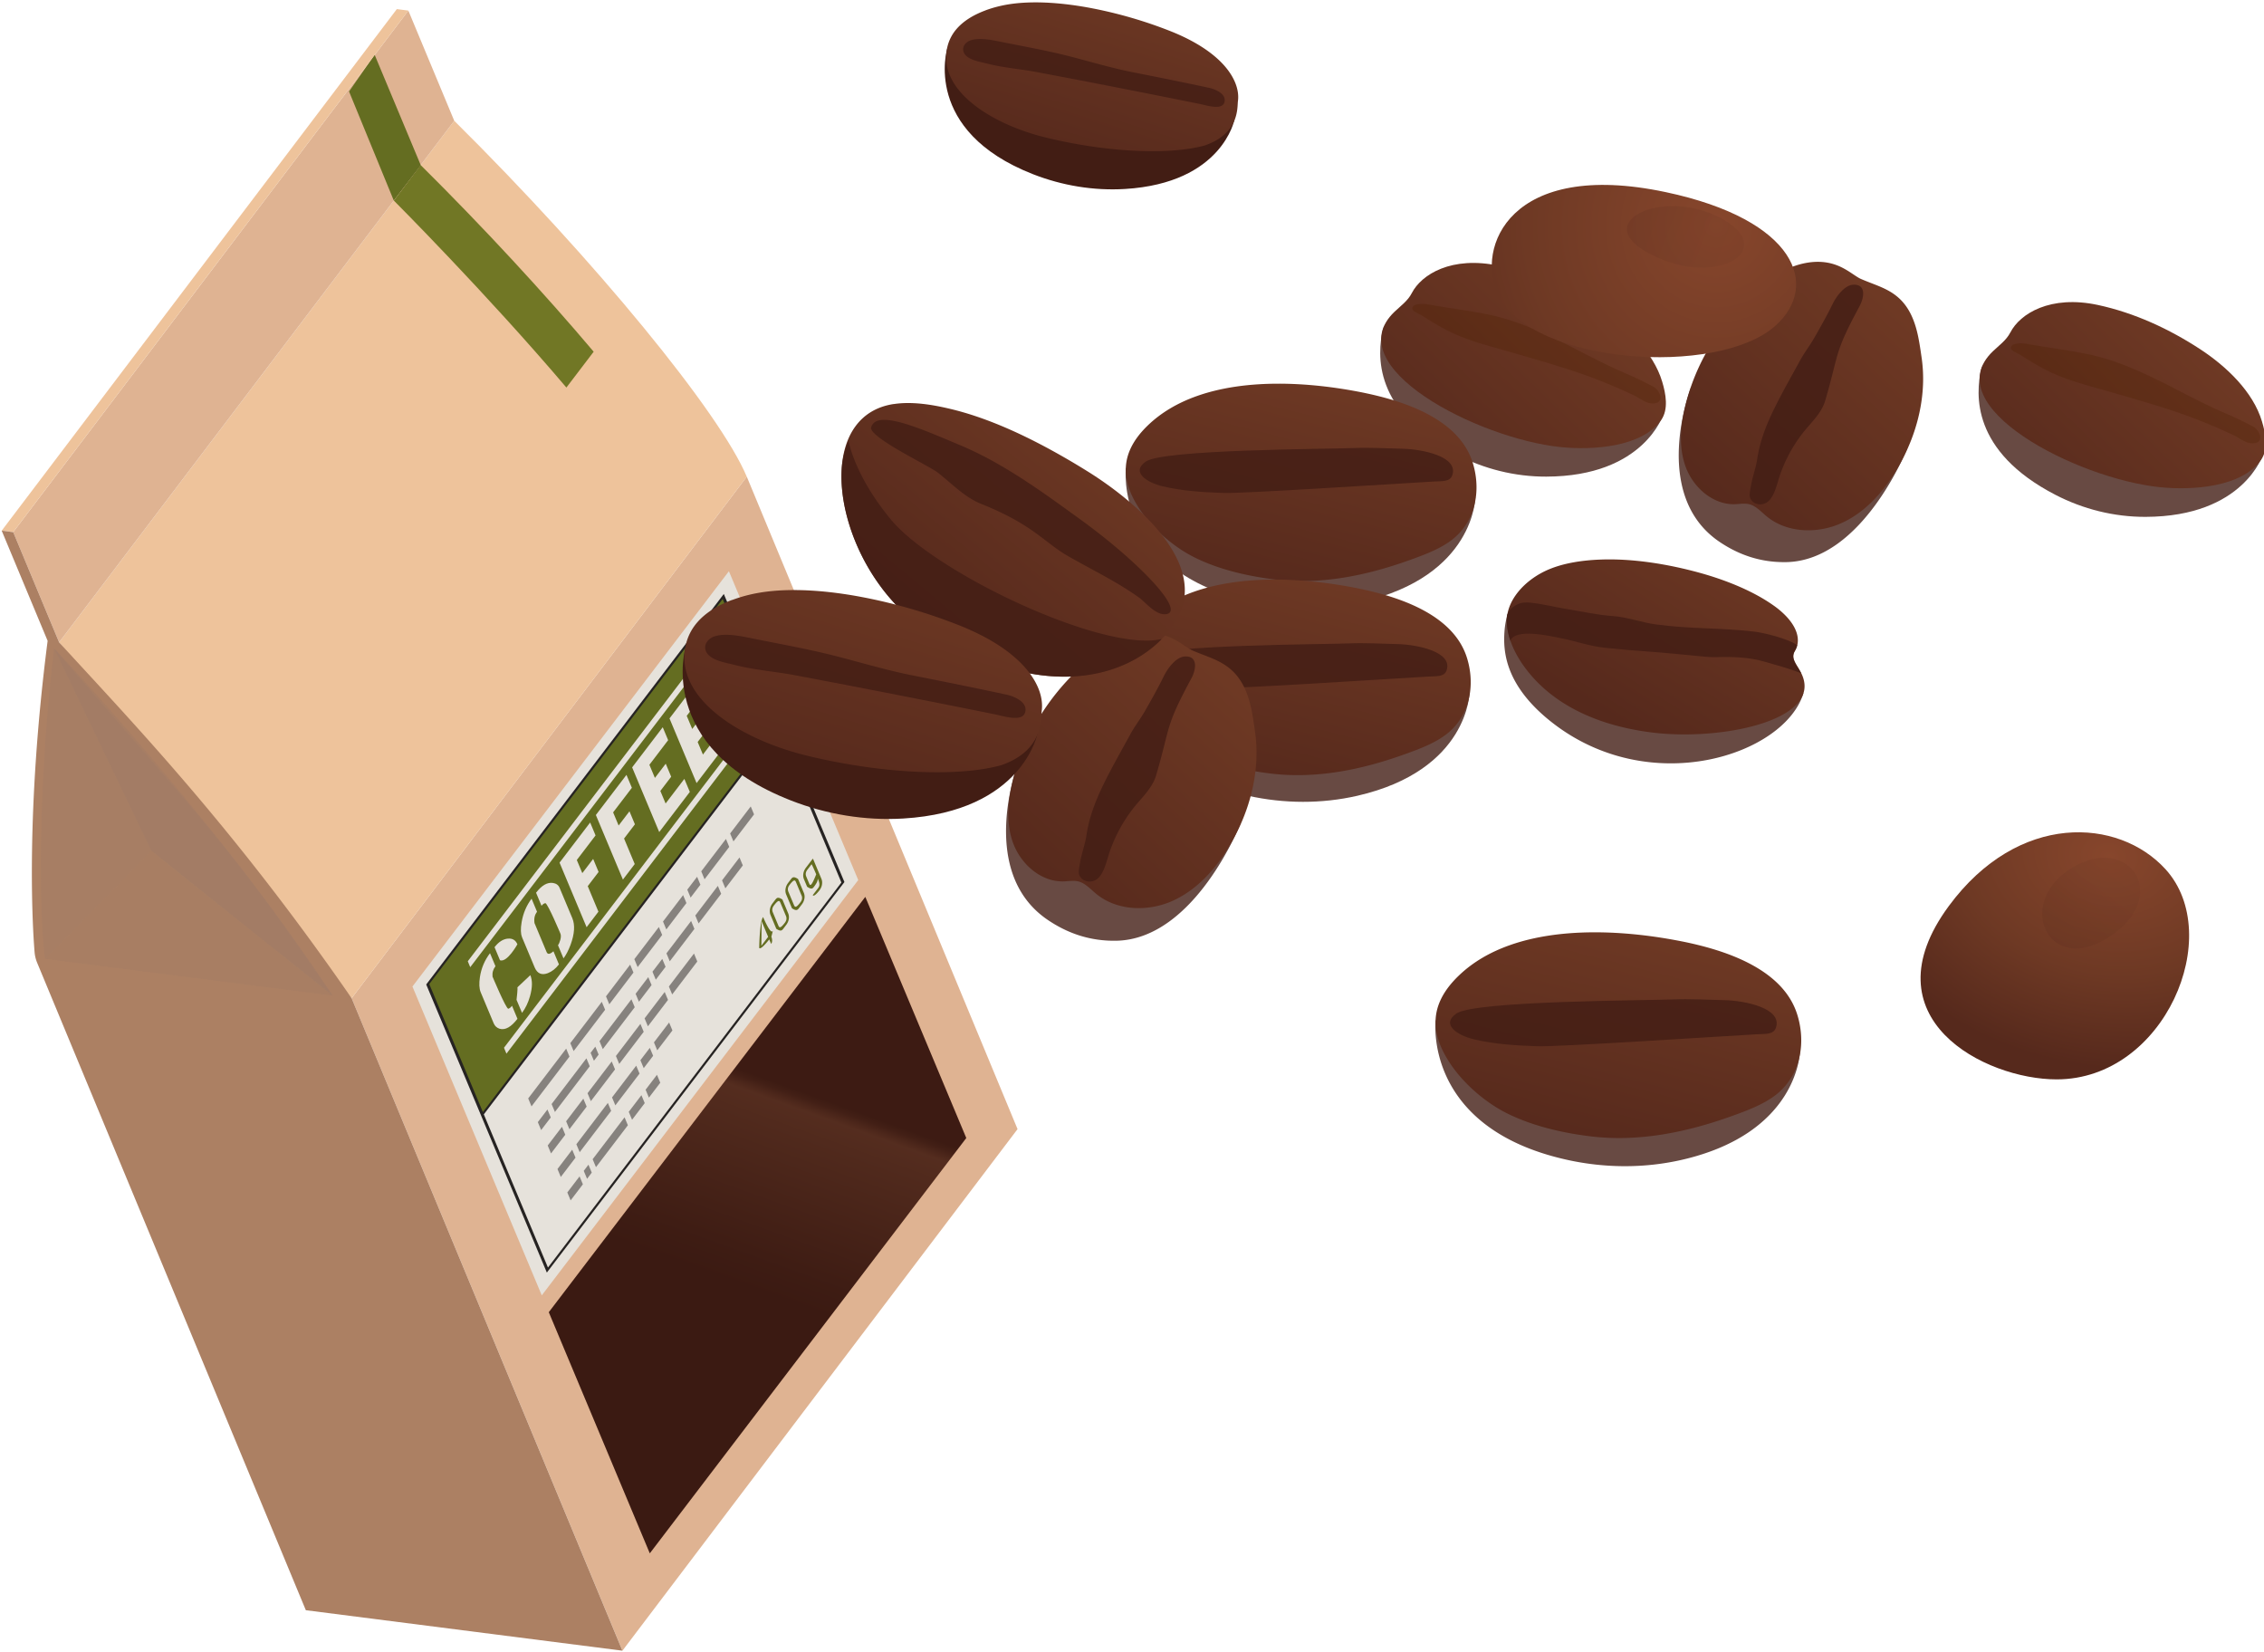 <svg xmlns="http://www.w3.org/2000/svg" fill="none" viewBox="0 0 669 488">
  <g clip-path="url(#a)">
    <path fill="#DFB392" d="m103.907 294.939 116.762-154.105 80.011 192.773-116.752 154.105-80.021-192.773Z"/>
    <path fill="#EEC39B" d="M17.469 189.786 134.23 35.691c41.672 41.292 78.543 86.304 86.438 105.154L103.907 294.94 17.469 189.786Z"/>
    <path fill="#717725" d="M175.433 103.921c-14.643-17.324-32.42-36.604-51.155-55.175l-7.905 10.512s27.289 27.329 50.995 55.245l8.065-10.592v.01Z"/>
    <path fill="#DFB392" d="M3.903 157.222 120.665 3.127 134.23 35.69 17.468 189.786 3.903 157.222Z"/>
    <path fill="#646D21" d="m103.139 27.023 7.566-10.832 13.634 32.635-7.975 10.432-13.225-32.235Z"/>
    <path fill="#EEC39B" d="M.5 156.792 117.262 2.687l3.403.44L3.904 157.22.5 156.792Z"/>
    <path fill="#AC8063" d="m3.904 157.222 13.564 32.564c22.718 24.795 51.494 54.667 86.439 105.154l80.01 192.773-93.545-11.958L10.98 284.457a10.486 10.486 0 0 1-.768-3.211c-.629-7.77-2.645-41.371 3.863-91.899L.5 156.793l3.404.439v-.01Z"/>
    <path fill="#9B7A67" d="M15.97 191.521c-5.669 48.882-3.772 85.655-2.614 91.779l84.92 10.862C65.32 243.734 15.972 191.521 15.972 191.521Z" opacity=".3" style="mix-blend-mode:multiply"/>
    <path fill="#AC8063" d="M44.718 251.354 13.356 283.3l84.922 10.861-53.56-42.807Z" opacity=".3"/>
    <path fill="#9B7A67" d="m44.717 251.354 53.55 42.808c-30.084-44.234-36.92-49.969-82.306-102.641l28.746 59.833h.01Z" opacity=".3" style="mix-blend-mode:multiply"/>
    <path fill="#421D14" d="m192.012 458.948-29.844-71.242 93.525-122.708 29.834 71.243-93.515 122.707Z"/>
    <path fill="#E6E2DB" d="m160.092 382.729-38.219-91.25 93.515-122.708 38.219 91.251-93.515 122.707Z"/>
    <path fill="#646D21" d="m142.505 329.33-16.12-38.488 87.357-114.629 16.119 38.499-87.356 114.618Z"/>
    <path fill="#262322" d="m125.945 290.881 35.644 85.116 87.935-115.387-35.643-85.116-87.936 115.377v.01Zm122.681-30.131-86.708 113.761-18.954-45.261 86.708-113.761 18.954 45.261Zm-19.234-45.949-86.708 113.761-15.84-37.811 86.708-113.761 15.84 37.811Z"/>
    <path fill="#E6E2DB" d="m152.905 291.709 3.803-3.59c.659 1.585.629 3.66-.09 6.213-.549 1.935-1.337 3.571-2.365 4.927l-1.617-3.85c.399-3.361.259-3.69.259-3.69l.01-.01Zm-11.089-3.042c-.29 1.935-.22 3.431.22 4.488l3.852 9.206c.34.798.919 1.337 1.747 1.596 1.657.479 3.414-.509 5.27-2.942l-1.607-3.85c-.379.498-.758.798-1.128.887-.778-.299-4.631-9.495-4.631-9.495-.12-1.206.18-2.154.868-3.082l-1.617-3.849c-1.597 2.124-2.585 4.468-2.974 7.041Zm4.322-8.797 1.607 3.85c2.126.758 5.14-4.718 5.14-4.718-.509-1.216-1.427-1.775-2.745-1.685-1.467.12-2.804.967-4.012 2.553h.01Zm8.105-2.982 3.763 8.986c.768 1.776 2.056 2.334 3.852 1.666 1.258-.489 2.356-1.356 3.304-2.593l-1.627-3.88c-1.128.977-1.716.958-2.026.21l-3.573-8.548c-.19-1.436.08-2.444.748-3.351l-1.607-3.85c-1.517 2.015-2.495 4.329-2.944 6.942-.329 1.974-.29 3.451.12 4.408l-.01.01Zm4.162-13.115 1.607 3.849c.389-.478.778-.738 1.168-.778.858.479 4.431 9.027 4.431 9.027.17.459.16 1.047-.029 1.775-.2.738-.44 1.287-.699 1.636l1.627 3.88c.758-.998 1.457-2.334 2.086-4.01 1.188-3.221 1.357-5.845.519-7.869l-3.763-8.977c-.339-.798-.988-1.276-1.946-1.426-1.677-.259-3.344.708-5.021 2.903l.02-.01Zm14.922 10.193 3.504-4.598-3.155-7.54 3.204-4.199-1.607-3.85-3.204 4.199-1.627-3.88 5.54-7.261-1.597-3.82-9.043 11.859 7.995 19.08-.01.01Zm10.73-14.073 3.503-4.598-3.154-7.54 3.204-4.199-1.607-3.85-3.204 4.199-1.627-3.88 5.54-7.261-1.597-3.82-9.043 11.859 7.995 19.08-.01.01Zm10.74-14.053 9.043-11.859-1.617-3.85-5.54 7.271-1.557-3.71 3.204-4.199-1.607-3.85-3.204 4.199-1.627-3.88 5.54-7.271-1.597-3.82-9.043 11.859 8.005 19.11Zm13.664-41.611-1.597-3.82-9.033 11.859 8.005 19.11 9.033-11.859-1.617-3.85-5.539 7.271-1.557-3.71 3.204-4.199-1.607-3.85-3.204 4.199-1.627-3.88 5.539-7.261v-.01Zm-3.343-7.979-66.895 87.769.728 1.746 66.895-87.77-.728-1.745Zm10.7 25.553-66.895 87.769.728 1.746 66.895-87.77-.728-1.745Z"/>
    <path fill="#262322" d="m186.772 330.846-.978-2.344 3.743-4.917.978 2.344-3.743 4.917Zm-11.648 11.66 9.432-12.378.978 2.344-9.432 12.377-.978-2.343Zm16.628-18.193-.978-2.343 3.354-4.409.978 2.344-3.354 4.398v.01Zm-18.275 23.977-.979-2.343 1.388-1.826.978 2.344-1.387 1.825Zm-4.861 6.374-.978-2.344 3.623-4.748.978 2.344-3.623 4.748Zm25.602-44.334-.978-2.344 4.481-5.874.978 2.344-4.481 5.874Zm-4.003 5.266-.978-2.344 2.785-3.65.978 2.344-2.785 3.65Zm-8.384 10.991-.978-2.343 7.146-9.376.979 2.344-7.147 9.375Zm-10.54 13.834-.978-2.344 9.302-12.208.978 2.344-9.302 12.208Zm-5.58 7.321-.978-2.344 4.352-5.705.978 2.344-4.352 5.705Zm32.919-53.928-.979-2.344 7.417-9.735.978 2.344-7.416 9.735Zm-7.177 9.415-.978-2.344 5.939-7.8.978 2.344-5.939 7.8Zm-8.474 11.121-.978-2.344 7.236-9.495.978 2.344-7.236 9.495Zm-8.384 10.991-.979-2.344 7.147-9.376.978 2.344-7.146 9.376Zm-6.329 8.298-.978-2.344 5.091-6.682.978 2.343-5.091 6.683Zm-5.439 7.151-.979-2.344 4.212-5.525.979 2.344-4.212 5.525Zm51.513-78.334-.978-2.344 5.16-6.762.979 2.344-5.161 6.772v-.01Zm-7.905 10.383-.978-2.344 6.667-8.757.979 2.344-6.678 8.757h.01Zm-8.524 11.18-.978-2.344 7.286-9.564.978 2.343-7.286 9.565Zm-4.132 5.426-.979-2.344 2.895-3.79.978 2.344-2.894 3.8v-.01Zm-4.981 6.523-.978-2.344 3.743-4.917.978 2.344-3.743 4.917Zm-10.67 14.003-.978-2.344 9.432-12.377.978 2.344-9.432 12.377Zm-2.625 3.441-.978-2.344 1.387-1.825.978 2.344-1.387 1.825Zm-11.529 15.13-.978-2.344 10.291-13.504.978 2.344-10.291 13.504Zm-4.072 5.346-.978-2.344 2.844-3.73.979 2.344-2.845 3.73Zm56.824-85.286-.978-2.343 6.088-7.989.978 2.343-6.088 7.989Zm-8.534 11.181-.978-2.344 7.296-9.565.978 2.344-7.296 9.565Zm-4.123 5.416-.978-2.344 2.895-3.8.978 2.344-2.895 3.8Zm-7.176 9.415-.978-2.344 5.939-7.799.978 2.343-5.939 7.8Zm-8.474 11.121-.978-2.344 7.246-9.495.978 2.344-7.246 9.495Zm-8.375 10.991-.978-2.344 7.137-9.375.978 2.344-7.137 9.375Zm-10.54 13.824-.978-2.344 9.302-12.208.979 2.344-9.303 12.208Zm-12.447 16.337-.978-2.344 11.219-14.712.978 2.344-11.219 14.712Z" opacity=".5"/>
    <path fill="#646D21" d="M228.264 275.132c-.658.868-2.774-4.179-2.774-4.179-1.048 1.357-1.148 9.126-1.148 9.126.489.718 2.964-2.523 2.964-2.523l.559 1.326c.619-.808.06-2.124.06-2.124.489-1.726.429-1.726.339-1.616v-.01Zm-1.277 1.666-2.006 2.633.079-7.231 1.927 4.598ZM229.163 265.747l-.888 1.167c-.4.528-.659 1.097-.759 1.715a3.08 3.08 0 0 0 .18 1.736l1.697 4.059c1.247.818 1.627.549 2.036.02l.888-1.167c.399-.529.659-1.097.759-1.705.099-.609.05-1.187-.18-1.736l-1.697-4.059c-1.247-.808-1.627-.549-2.026-.02l-.01-.01Zm3.084 4.887c.28.678.18 1.347-.319 1.995-1.218 1.606-1.607 1.586-1.897.907l-1.667-3.989c-.289-.678-.179-1.347.31-1.985 1.228-1.616 1.617-1.596 1.896-.917l1.677 3.989ZM233.784 259.682l-.888 1.167c-.4.529-.659 1.098-.759 1.716-.11.618-.04 1.197.18 1.735l1.697 4.06c1.247.818 1.627.548 2.036.02l.888-1.167c.399-.529.659-1.097.759-1.706a3.01 3.01 0 0 0-.18-1.735l-1.697-4.06c-1.247-.808-1.627-.548-2.036-.02v-.01Zm3.074 4.888c.28.678.18 1.346-.319 1.994-1.218 1.606-1.607 1.586-1.897.908l-1.676-3.99c-.28-.678-.18-1.336.309-1.984 1.228-1.606 1.617-1.596 1.906-.918l1.667 3.99h.01ZM240.092 253.818l-1.926 2.534c-.41.538-.669 1.107-.769 1.715-.11.609-.05 1.187.18 1.736l.918 2.184c1.228.838 1.607.588 2.006.06.948-1.247 1.158-1.845 1.138-2.464.699 1.526.589 2.185.09 2.843l-1.557 2.044c.319.758 1.956-1.386 1.956-1.386.409-.539.669-1.107.769-1.725.1-.619.04-1.187-.18-1.726l-2.435-5.805c-.05-.109-.11-.109-.19 0v-.01Zm1.088 4.519c-1.367 3.47-1.767 3.45-2.046 2.772l-.889-2.124c-.279-.678-.179-1.347.32-1.995l1.238-1.626c.129-.01 1.377 2.963 1.377 2.963v.01Z"/>
    <path fill="url(#b)" d="m192.012 458.948-29.844-71.242 93.525-122.708 29.834 71.243-93.515 122.707Z" opacity=".1" style="mix-blend-mode:screen"/>
    <path fill="#421D14" d="m668.741 134.192-79.681-27.408c-1.587-.548-3.234.638-3.613 2.274-1.677 7.351-2.994 24.256 21.909 37.142 8.165 4.229 17.288 6.533 26.61 6.513 29.176-.069 34.775-18.531 34.775-18.531v.01Z" opacity=".8"/>
    <path fill="url(#c)" d="M594.031 98.246c-1.158 2.274-3.324 3.8-5.131 5.535-16.948 16.228 24.674 37.592 49.238 40.155 9.832 1.027 24.265-.04 29.924-7.959 2.306-3.222 1.418-7.86.34-11.46-2.625-8.777-10.491-16.247-18.216-21.314-9.163-6.004-19.454-10.762-30.224-13.086-14.094-3.042-23.087 2.564-25.921 8.129h-.01Z"/>
    <path fill="#4F2000" d="M665.767 126.022c2.006 1.077 3.573 4.827-.06 4.957-2.076.07-3.793-1.486-5.57-2.334-5.28-2.493-10.67-4.747-16.209-6.642-7.197-2.454-14.503-4.528-21.809-6.613-6.159-1.755-12.457-3.371-18.147-6.383-2.435-1.287-4.731-2.743-7.066-4.199-.619-.389-2.665-1.137-2.695-1.975-.06-1.725 3.713-1.436 4.721-1.247 6.368 1.187 12.786 1.875 19.144 3.312 14.134 3.181 26.311 11.559 39.466 17.194a108.963 108.963 0 0 1 8.215 3.94l.01-.01Z" opacity=".3" style="mix-blend-mode:multiply"/>
    <path fill="#421D14" d="m491.503 122.391-79.282-27.268c-1.587-.549-3.224.628-3.593 2.264-1.667 7.311-2.985 24.136 21.799 36.963 8.115 4.199 17.208 6.503 26.48 6.473 29.026-.07 34.606-18.442 34.606-18.442l-.01.01Z" opacity=".8"/>
    <path fill="url(#d)" d="M417.162 86.626c-1.158 2.263-3.304 3.78-5.111 5.505-16.858 16.148 24.554 37.402 48.999 39.955 9.781 1.017 24.145-.04 29.774-7.919 2.296-3.212 1.417-7.83.339-11.41-2.615-8.737-10.44-16.168-18.126-21.205-9.113-5.974-19.353-10.701-30.073-13.015-14.024-3.022-22.968 2.553-25.802 8.088Z"/>
    <path fill="#4F2000" d="M488.548 114.264c1.997 1.067 3.554 4.807-.059 4.937-2.067.079-3.773-1.486-5.54-2.324-5.25-2.484-10.62-4.728-16.13-6.613-7.157-2.443-14.433-4.508-21.709-6.583-6.129-1.745-12.387-3.351-18.057-6.353-2.415-1.276-4.701-2.723-7.026-4.179-.619-.389-2.656-1.137-2.685-1.965-.06-1.715 3.693-1.436 4.701-1.246 6.338 1.186 12.716 1.865 19.054 3.29 14.064 3.172 26.181 11.501 39.277 17.106a105.703 105.703 0 0 1 8.174 3.92v.01Z" opacity=".3" style="mix-blend-mode:multiply"/>
    <path fill="#421D14" d="m435.956 146.909-103.257-8.638s-3.703 30.52 37.28 39.576c10.67 2.354 21.84 2.434 32.49-.01 33.337-7.659 33.487-30.918 33.487-30.918v-.01Z" opacity=".8"/>
    <path fill="url(#e)" d="M339.267 125.605c-5.031 4.817-7.147 9.774-6.488 15.1.429 3.411 1.996 6.982 4.681 10.752 1.358 1.915 3.035 3.85 4.941 5.675a46.532 46.532 0 0 0 6.638 5.296 40.911 40.911 0 0 0 4.491 2.543c3.863 1.846 8.005 3.242 12.258 4.279 3.503.858 7.076 1.476 10.63 1.925 13.904 1.735 27.588-1.197 39.965-5.635 4.502-1.616 9.153-3.321 12.696-6.074a18.087 18.087 0 0 0 4.731-5.496c2.895-5.186 3.145-11.549 1.378-17.224-1.947-6.284-6.778-10.842-12.916-14.183-4.502-2.444-9.712-4.229-15.002-5.546a116.894 116.894 0 0 0-5.1-1.137c-15.661-3.082-33.977-3.999-48.47 1.127-5.47 1.935-10.4 4.738-14.443 8.608l.01-.01Z"/>
    <path fill="#421D14" d="M414.456 132.587c-4.791-.11-9.622-.399-14.343-.21-7.506.309-56.235.379-61.505 3.98-4.552 3.122.319 6.213 4.851 7.311 5.899 1.416 12.047 1.775 18.066 1.984 5.839.2 47.162-2.513 62.194-3.381 2.365-.139 4.701.14 5.4-1.795 1.996-5.545-8.664-7.75-14.653-7.889h-.01ZM434.249 204.497l-102.299-8.558s-3.673 30.231 36.931 39.197c10.571 2.334 21.64 2.404 32.19-.01 33.029-7.58 33.178-30.629 33.178-30.629Z" opacity=".8"/>
    <path fill="url(#f)" d="M338.459 183.393c-4.981 4.777-7.087 9.684-6.428 14.961.419 3.381 1.976 6.911 4.631 10.652 1.347 1.895 3.004 3.81 4.891 5.615a45.684 45.684 0 0 0 6.578 5.246 39.235 39.235 0 0 0 4.451 2.513c3.823 1.826 7.935 3.212 12.138 4.239 3.473.848 7.006 1.466 10.53 1.905 13.764 1.716 27.329-1.187 39.596-5.585 4.462-1.596 9.073-3.291 12.586-6.024a17.913 17.913 0 0 0 4.692-5.446c2.864-5.136 3.114-11.44 1.367-17.065-1.926-6.224-6.717-10.742-12.796-14.043-4.462-2.424-9.622-4.189-14.862-5.496a114.774 114.774 0 0 0-5.061-1.127c-15.511-3.052-33.657-3.959-48.02 1.117-5.42 1.915-10.301 4.688-14.303 8.528l.01.01Z"/>
    <path fill="#421D14" d="M412.939 190.305c-4.751-.109-9.532-.398-14.213-.209-7.436.309-55.706.369-60.936 3.95-4.512 3.092.319 6.163 4.801 7.241 5.839 1.406 11.937 1.755 17.896 1.964 5.789.2 46.723-2.493 61.605-3.351 2.346-.139 4.661.14 5.35-1.785 1.976-5.486-8.574-7.68-14.523-7.81h.02Z" opacity=".8"/>
    <path fill="#421D14" d="M279.898 14.377s-7.496 24.256 25.393 37.112c8.564 3.342 17.866 4.908 27.109 4.349 28.916-1.736 32.399-20.596 32.399-20.596l-84.891-20.865h-.01Z"/>
    <path fill="url(#g)" d="M291.117 3.106c-3.574 1.336-6.388 3.112-8.345 5.326a12.506 12.506 0 0 0-2.804 5.316 14.18 14.18 0 0 0-.38 2.733c-.08 1.925.27 3.78.989 5.555 1.287 3.202 3.742 6.134 6.966 8.717 2.286 1.835 4.951 3.491 7.856 4.947 4.172 2.085 8.833 3.76 13.564 4.917 12.337 3.032 25.233 4.429 35.554 3.97 4.382-.2 8.295-.728 11.509-1.616 10.3-3.58 9.522-11.17 9.781-13.125.22-1.626-.02-3.481-.828-5.456-1.158-2.813-3.474-5.855-7.327-8.777-2.964-2.254-6.827-4.438-11.768-6.403a130.814 130.814 0 0 0-23.276-6.782C314.852.942 306.528.194 299.371 1.09c-2.984.38-5.749 1.067-8.254 2.005v.01Z"/>
    <path fill="#421D14" d="M285.009 15.892c1.198 1.895 4.731 2.393 6.687 2.902 4.901 1.256 9.892 1.596 14.823 2.533 7.905 1.496 15.81 3.012 23.715 4.558a4028.83 4028.83 0 0 1 24.325 4.837c2.176.44 7.146 2.135 7.336-1.017.13-2.154-2.904-3.39-4.711-3.77a1398.382 1398.382 0 0 0-22.099-4.518c-6.438-1.257-12.776-3.172-19.154-4.807-6.398-1.646-12.906-2.783-19.364-4.09-2.984-.598-7.007-1.546-9.792-.588-1.507.518-2.695 2.034-1.936 3.66.05.11.11.21.17.3ZM366.556 243.345l-65.657-18.042s-12.437 32.285 8.803 46.557c5.899 3.97 12.447 6.194 20.003 6.094 23.376-.299 36.851-34.609 36.851-34.609Z" opacity=".8"/>
    <path fill="url(#h)" d="M299.391 249.13c1.338 3.65 3.943 6.951 7.197 9.036 2.375 1.516 5.1 2.374 7.945 2.244 1.667-.08 3.294-.409 4.881.269 1.677.718 3.024 2.194 4.462 3.381 2.525 2.095 5.559 3.371 8.773 3.93 4.532.788 9.413.12 13.655-1.735 4.661-2.055 8.634-5.346 11.957-9.236 1.837-2.155 3.474-4.488 4.921-6.892 4.711-7.82 7.716-16.816 8.075-25.892.11-2.703-.02-5.406-.409-8.099-.32-2.204-.629-4.428-1.078-6.582-.918-4.359-2.525-8.618-5.939-11.65-3.284-2.912-7.127-3.85-11.349-5.665a9.052 9.052 0 0 1-1.118-.598c-2.096-1.287-4.821-3.601-9.073-4.349-4.461-.788-9.193.389-13.195 2.384-4.751 2.364-8.684 6.223-12.367 9.964-8.953 9.096-15.521 20.915-18.006 33.442-1.068 5.376-1.218 10.961.658 16.058l.01-.01Z"/>
    <path fill="#421D14" d="M352.113 200.288c1.258-2.334 2.036-6.533-1.986-6.323-2.625.139-5.101 3.5-6.259 5.884-1.666 3.421-3.563 6.752-5.429 10.044-1.388 2.443-3.125 4.638-4.452 7.091-2.725 5.027-5.6 9.984-8.085 15.13-2.276 4.718-4.092 9.495-4.851 14.642-.399 2.673-1.407 5.286-1.866 7.959-.18 1.057-.659 2.912-.23 3.9.828 1.885 3.394 2.423 5.15 1.157 2.206-1.586 2.965-5.725 3.813-8.159a44.625 44.625 0 0 1 6.738-12.517c2.475-3.232 5.809-6.074 6.967-10.004 4.351-14.761 2.485-13.993 10.5-28.804h-.01ZM563.658 132.317l-64.071-17.604s-12.127 31.507 8.594 45.43c5.76 3.87 12.148 6.045 19.514 5.945 22.807-.289 35.963-33.771 35.963-33.771Z" opacity=".8"/>
    <path fill="url(#i)" d="M498.121 137.962c1.307 3.56 3.842 6.792 7.016 8.816 2.316 1.477 4.981 2.324 7.746 2.185 1.627-.08 3.214-.399 4.771.269 1.637.698 2.945 2.134 4.352 3.301 2.465 2.045 5.43 3.292 8.564 3.83 4.422.768 9.183.12 13.325-1.695 4.551-2.005 8.424-5.217 11.668-9.017 1.787-2.094 3.394-4.378 4.801-6.722 4.602-7.63 7.526-16.407 7.876-25.273a43.637 43.637 0 0 0-.4-7.9c-.309-2.144-.619-4.318-1.058-6.423-.898-4.259-2.465-8.418-5.789-11.37-3.204-2.842-6.957-3.75-11.069-5.535-.35-.15-.709-.35-1.088-.589-2.046-1.257-4.701-3.51-8.854-4.239-4.352-.768-8.973.38-12.876 2.324-4.641 2.304-8.464 6.074-12.067 9.725-8.734 8.876-15.142 20.406-17.567 32.634-1.038 5.246-1.188 10.692.639 15.669l.01.01Z"/>
    <path fill="#421D14" d="M549.564 90.297c1.228-2.274 1.986-6.383-1.946-6.174-2.565.14-4.981 3.421-6.109 5.735-1.627 3.341-3.473 6.593-5.3 9.804-1.357 2.384-3.044 4.518-4.342 6.922-2.665 4.907-5.46 9.744-7.885 14.771-2.226 4.608-3.993 9.266-4.741 14.293-.389 2.603-1.368 5.156-1.817 7.769-.179 1.037-.639 2.843-.219 3.8.808 1.845 3.313 2.364 5.03 1.127 2.146-1.546 2.895-5.585 3.723-7.959a43.343 43.343 0 0 1 6.568-12.208c2.416-3.152 5.669-5.924 6.797-9.754 4.252-14.402 2.426-13.654 10.251-28.106l-.01-.02Z" opacity=".8"/>
    <path fill="url(#j)" d="M264.097 119.37c-5.01.758-8.713 3.092-11.239 6.483-2.535 3.401-3.882 7.869-4.162 12.886-.219 4.02.24 8.398 1.318 12.856a58.758 58.758 0 0 0 2.605 8.079 62.09 62.09 0 0 0 8.654 14.991c3.643 4.648 7.995 8.747 12.955 11.859 4.692 2.952 9.213 5.346 13.555 7.251 8.923 3.919 17.068 5.764 24.325 6.094 4.9.219 9.392-.25 13.445-1.247a40.855 40.855 0 0 0 7.535-2.653c3.833-1.805 7.107-4.119 9.742-6.713 1.977-1.934 3.594-4.019 4.851-6.163 1.168-1.995 1.887-4.01 2.216-6.034.719-4.469-.439-8.967-2.775-13.296-2.815-5.226-7.326-10.193-12.277-14.541-4.501-3.96-9.362-7.401-13.624-10.044a216.288 216.288 0 0 0-11.03-6.433c-10.051-5.466-19.933-9.665-29.165-11.879-5.46-1.316-11.469-2.314-16.959-1.476l.03-.02Z"/>
    <path fill="#421D14" d="M263.279 153.521c-4.891-5.845-10.571-14.572-12.567-23.269-1.058 2.573-1.836 5.356-2.006 8.498-.22 4.019.239 8.398 1.317 12.856a58.901 58.901 0 0 0 2.606 8.079 62.113 62.113 0 0 0 8.653 14.99c3.644 4.648 7.995 8.747 12.956 11.859 4.691 2.952 9.213 5.346 13.555 7.251 8.923 3.92 17.068 5.775 24.324 6.094 4.901.219 9.393-.249 13.445-1.247a40.119 40.119 0 0 0 7.536-2.653c3.833-1.805 7.107-4.129 9.742-6.712.15-.15.269-.309.419-.469-16.938 4.079-66.595-19.259-79.99-35.267l.01-.01ZM315.552 164.282c7.076 4.05 14.532 7.59 21.2 12.398 1.707 1.236 4.941 5.385 8.025 4.747 5.37-1.107-8.424-15.599-25.782-28.136-10.111-7.301-22.049-16.157-34.785-21.543-12.666-5.356-25.203-10.882-26.78-5.486-.828 2.843 17.118 11.39 19.594 13.305 4.272 3.311 7.895 7.301 12.965 9.336 15.451 6.193 18.426 11.28 25.563 15.369v.01ZM532.905 204.766l-87.497-23.229s-.639 2.464-.818 4.738c-.469 5.904-.04 16.018 13.714 26.939 29.246 23.199 69.191 9.774 74.611-8.448h-.01Z" opacity=".8"/>
    <path fill="url(#k)" d="M457.725 168.212c-3.653 1.536-6.877 3.899-9.133 6.692-2.175 2.693-3.453 5.795-3.333 8.927.07 1.835.439 3.68 1.068 5.505.778 2.264 1.936 4.488 3.363 6.613a38.373 38.373 0 0 0 4.163 5.146c3.114 3.262 6.847 6.074 11.189 8.398 6.298 3.381 13.874 5.725 22.647 6.872 7.506.988 16.25.798 24.065-.499 3.434-.568 6.688-1.346 9.573-2.333 2.515-.858 4.751-1.875 6.587-3.042 2.196-1.397 3.823-3.012 4.672-4.838.968-2.084.908-4.448-.48-7.071-1.237-2.344-3.064-4.03-1.716-6.254.149-.239.269-.488.379-.738 1.228-2.832.18-6.443-3.464-10.023a25.164 25.164 0 0 0-3.134-2.604 48.88 48.88 0 0 0-4.98-3.091c-5.191-2.823-11.17-5.037-16.949-6.633-9.153-2.523-19.713-4.299-29.505-3.9-5.23.21-10.58 1.018-15.002 2.873h-.01Z"/>
    <path fill="#421D14" d="M461.549 188.619c4.132.858 8.274 2.294 12.426 2.743 4.712.508 9.423.917 14.134 1.227 2.495.159 13.495 1.216 15.97 1.466 1.677.169 3.364.09 5.041.07 4.112-.06 8.324.229 12.297 1.376 3.294.947 7.256 1.995 10.849 3.441-1.417-2.723-3.244-4.409-1.886-6.623.15-.239.269-.488.379-.738.13-.309.23-.618.31-.947-2.456-1.845-9.712-3.671-12.637-4.01-10.47-1.217-18.615-.718-29.075-2.124-4.422-.599-8.425-2.174-12.816-2.484-4.722-.329-9.243-1.386-13.894-2.124-3.424-.549-6.948-1.486-10.391-1.825-1.188-.12-2.426-.1-3.494.339-1.656.688-2.724 1.695-3.363 3.132-.13.758-.19 1.526-.16 2.304.07 1.835.439 3.68 1.068 5.505 1.367-3.85 11.738-1.446 15.232-.718l.01-.01Z" opacity=".8"/>
    <path fill="url(#l)" d="M607.755 318.915c-21.24.02-56.395-18.003-31.88-51.235 20.551-27.847 50.136-26.102 64.02-10.862 17.707 19.429-.21 62.067-32.14 62.097Z"/>
    <path fill="url(#m)" d="M621.44 277.894c20.442-11.35 9.033-31.168-7.896-22.202-18.295 9.685-9.302 31.757 7.896 22.202Z" opacity=".2" style="mix-blend-mode:screen"/>
    <path fill="url(#n)" d="M442.634 86.996c-6.587-13.794 3.444-39.985 49.538-30.24 38.628 8.168 45.744 27.707 32.369 39.565-17.048 15.111-72.005 11.41-81.907-9.325Z"/>
    <path fill="url(#o)" d="M486.413 74.38c19.473 11.16 38.917.07 23.296-9.256-16.878-10.083-39.686-.14-23.296 9.256Z" opacity=".2" style="mix-blend-mode:screen"/>
    <path fill="#421D14" d="M202.622 191.062s-9.183 29.712 31.102 45.451c10.48 4.099 21.879 6.004 33.198 5.326 35.414-2.124 39.676-25.214 39.676-25.214l-103.966-25.553-.01-.01Z"/>
    <path fill="url(#p)" d="M216.346 177.249c-4.381 1.636-7.825 3.81-10.211 6.523-1.666 1.895-2.824 4.069-3.423 6.513a17.241 17.241 0 0 0-.469 3.351c-.1 2.354.329 4.628 1.207 6.812 1.578 3.92 4.582 7.51 8.535 10.682 2.794 2.244 6.058 4.279 9.622 6.054 5.11 2.553 10.819 4.598 16.608 6.024 15.102 3.71 30.903 5.426 43.539 4.857 5.37-.239 10.161-.887 14.094-1.974 12.616-4.389 11.658-13.674 11.977-16.068.26-1.995-.02-4.269-1.008-6.673-1.417-3.451-4.262-7.171-8.963-10.751-3.633-2.763-8.364-5.436-14.413-7.84-8.983-3.57-18.865-6.463-28.507-8.308-9.502-1.825-19.693-2.733-28.457-1.636-3.653.459-7.046 1.297-10.111 2.454l-.02-.02Z"/>
    <path fill="#421D14" d="M208.87 192.908c1.468 2.314 5.799 2.932 8.195 3.55 5.999 1.546 12.117 1.955 18.156 3.102a4949.39 4949.39 0 0 1 29.046 5.585c9.931 1.945 19.863 3.92 29.784 5.925 2.665.538 8.754 2.613 8.983-1.247.16-2.643-3.553-4.149-5.769-4.618a1685.546 1685.546 0 0 0-27.069-5.535c-7.886-1.546-15.651-3.88-23.456-5.885-7.836-2.004-15.811-3.411-23.716-5.007-3.663-.738-8.584-1.895-11.988-.718-1.836.639-3.304 2.484-2.375 4.489.06.129.129.249.199.369l.01-.01ZM531.887 310.44l-107.659-9.006s-3.863 31.816 38.878 41.261c11.119 2.454 22.767 2.533 33.876-.01 34.755-7.979 34.915-32.235 34.915-32.235l-.01-.01Z" opacity=".8"/>
    <path fill="url(#q)" d="M431.086 288.237c-5.24 5.027-7.456 10.194-6.767 15.739.439 3.561 2.076 7.271 4.87 11.211 1.418 1.994 3.165 4.009 5.151 5.914a47.44 47.44 0 0 0 6.927 5.515 40.252 40.252 0 0 0 4.681 2.644c4.023 1.924 8.345 3.371 12.776 4.458 3.653.897 7.377 1.546 11.08 2.005 14.493 1.805 28.756-1.257 41.672-5.875 4.691-1.676 9.542-3.471 13.245-6.333a18.92 18.92 0 0 0 4.941-5.735c3.014-5.406 3.274-12.039 1.437-17.953-2.026-6.553-7.067-11.31-13.465-14.781-4.691-2.554-10.121-4.409-15.641-5.785a103.427 103.427 0 0 0-5.32-1.177c-16.329-3.212-35.423-4.169-50.535 1.177-5.71 2.015-10.85 4.937-15.052 8.976Z"/>
    <path fill="#421D14" d="M509.469 295.508c-4.991-.11-10.031-.419-14.952-.22-7.825.319-58.63.389-64.13 4.149-4.751 3.252.339 6.483 5.06 7.62 6.149 1.486 12.557 1.855 18.835 2.065 6.089.209 49.168-2.623 64.839-3.531 2.465-.14 4.901.15 5.63-1.875 2.086-5.775-9.024-8.079-15.282-8.218v.01Z" opacity=".8"/>
  </g>
  <defs>
    <linearGradient id="b" x1="251.054" x2="194.155" y1="286.738" y2="444.337" gradientUnits="userSpaceOnUse">
      <stop offset=".23" stop-color="#130E09"/>
      <stop offset=".24" stop-color="#4C3726"/>
      <stop offset=".25" stop-color="#AB7D56"/>
      <stop offset=".26" stop-color="#FFBB80"/>
      <stop offset=".31" stop-color="#D29A69"/>
      <stop offset=".45" stop-color="#624831"/>
      <stop offset=".54" stop-color="#1B140D"/>
      <stop offset=".59"/>
    </linearGradient>
    <linearGradient id="c" x1="647.351" x2="595.393" y1="99.951" y2="153.518" gradientUnits="userSpaceOnUse">
      <stop stop-color="#6E3924"/>
      <stop offset="1" stop-color="#56291C"/>
    </linearGradient>
    <linearGradient id="d" x1="470.212" x2="418.511" y1="88.333" y2="141.641" gradientUnits="userSpaceOnUse">
      <stop stop-color="#6E3924"/>
      <stop offset="1" stop-color="#56291C"/>
    </linearGradient>
    <linearGradient id="e" x1="392.311" x2="375.94" y1="111.253" y2="175.503" gradientUnits="userSpaceOnUse">
      <stop stop-color="#6E3924"/>
      <stop offset="1" stop-color="#56291C"/>
    </linearGradient>
    <linearGradient id="f" x1="391.011" x2="374.794" y1="169.168" y2="232.817" gradientUnits="userSpaceOnUse">
      <stop stop-color="#6E3924"/>
      <stop offset="1" stop-color="#56291C"/>
    </linearGradient>
    <linearGradient id="g" x1="332.432" x2="314.336" y1="-7.559" y2="50.514" gradientUnits="userSpaceOnUse">
      <stop stop-color="#6E3924"/>
      <stop offset="1" stop-color="#56291C"/>
    </linearGradient>
    <linearGradient id="h" x1="362.534" x2="306.279" y1="200.908" y2="262.429" gradientUnits="userSpaceOnUse">
      <stop stop-color="#6E3924"/>
      <stop offset="1" stop-color="#56291C"/>
    </linearGradient>
    <linearGradient id="i" x1="559.73" x2="504.835" y1="90.885" y2="150.92" gradientUnits="userSpaceOnUse">
      <stop stop-color="#6E3924"/>
      <stop offset="1" stop-color="#56291C"/>
    </linearGradient>
    <linearGradient id="j" x1="325.604" x2="274.924" y1="124.332" y2="185.173" gradientUnits="userSpaceOnUse">
      <stop stop-color="#6E3924"/>
      <stop offset="1" stop-color="#56291C"/>
    </linearGradient>
    <linearGradient id="k" x1="511.938" x2="476.971" y1="155.282" y2="212.427" gradientUnits="userSpaceOnUse">
      <stop stop-color="#6E3924"/>
      <stop offset="1" stop-color="#56291C"/>
    </linearGradient>
    <linearGradient id="m" x1="625.494" x2="607.564" y1="256.119" y2="280.471" gradientUnits="userSpaceOnUse">
      <stop stop-color="#6E3924"/>
      <stop offset="1" stop-color="#56291C"/>
    </linearGradient>
    <linearGradient id="o" x1="511.956" x2="480.378" y1="74.893" y2="62.936" gradientUnits="userSpaceOnUse">
      <stop stop-color="#6E3924"/>
      <stop offset="1" stop-color="#56291C"/>
    </linearGradient>
    <linearGradient id="p" x1="266.96" x2="244.79" y1="164.223" y2="235.338" gradientUnits="userSpaceOnUse">
      <stop stop-color="#6E3924"/>
      <stop offset="1" stop-color="#56291C"/>
    </linearGradient>
    <linearGradient id="q" x1="486.388" x2="469.322" y1="273.261" y2="340.246" gradientUnits="userSpaceOnUse">
      <stop stop-color="#6E3924"/>
      <stop offset="1" stop-color="#56291C"/>
    </linearGradient>
    <radialGradient id="l" cx="0" cy="0" r="1" gradientTransform="rotate(9.803 -1164.075 3760.521) scale(80.947 62.285)" gradientUnits="userSpaceOnUse">
      <stop stop-color="#87462C"/>
      <stop offset=".55" stop-color="#6E3924"/>
      <stop offset="1" stop-color="#56291C"/>
    </radialGradient>
    <radialGradient id="n" cx="0" cy="0" r="1" gradientTransform="rotate(2.808 -1105.801 10379.427) scale(102.239 104.205)" gradientUnits="userSpaceOnUse">
      <stop stop-color="#87462C"/>
      <stop offset=".55" stop-color="#6E3924"/>
      <stop offset="1" stop-color="#56291C"/>
    </radialGradient>
    <clipPath id="a">
      <path fill="#fff" d="M.5.713h669v487H.5z"/>
    </clipPath>
  </defs>
</svg>
